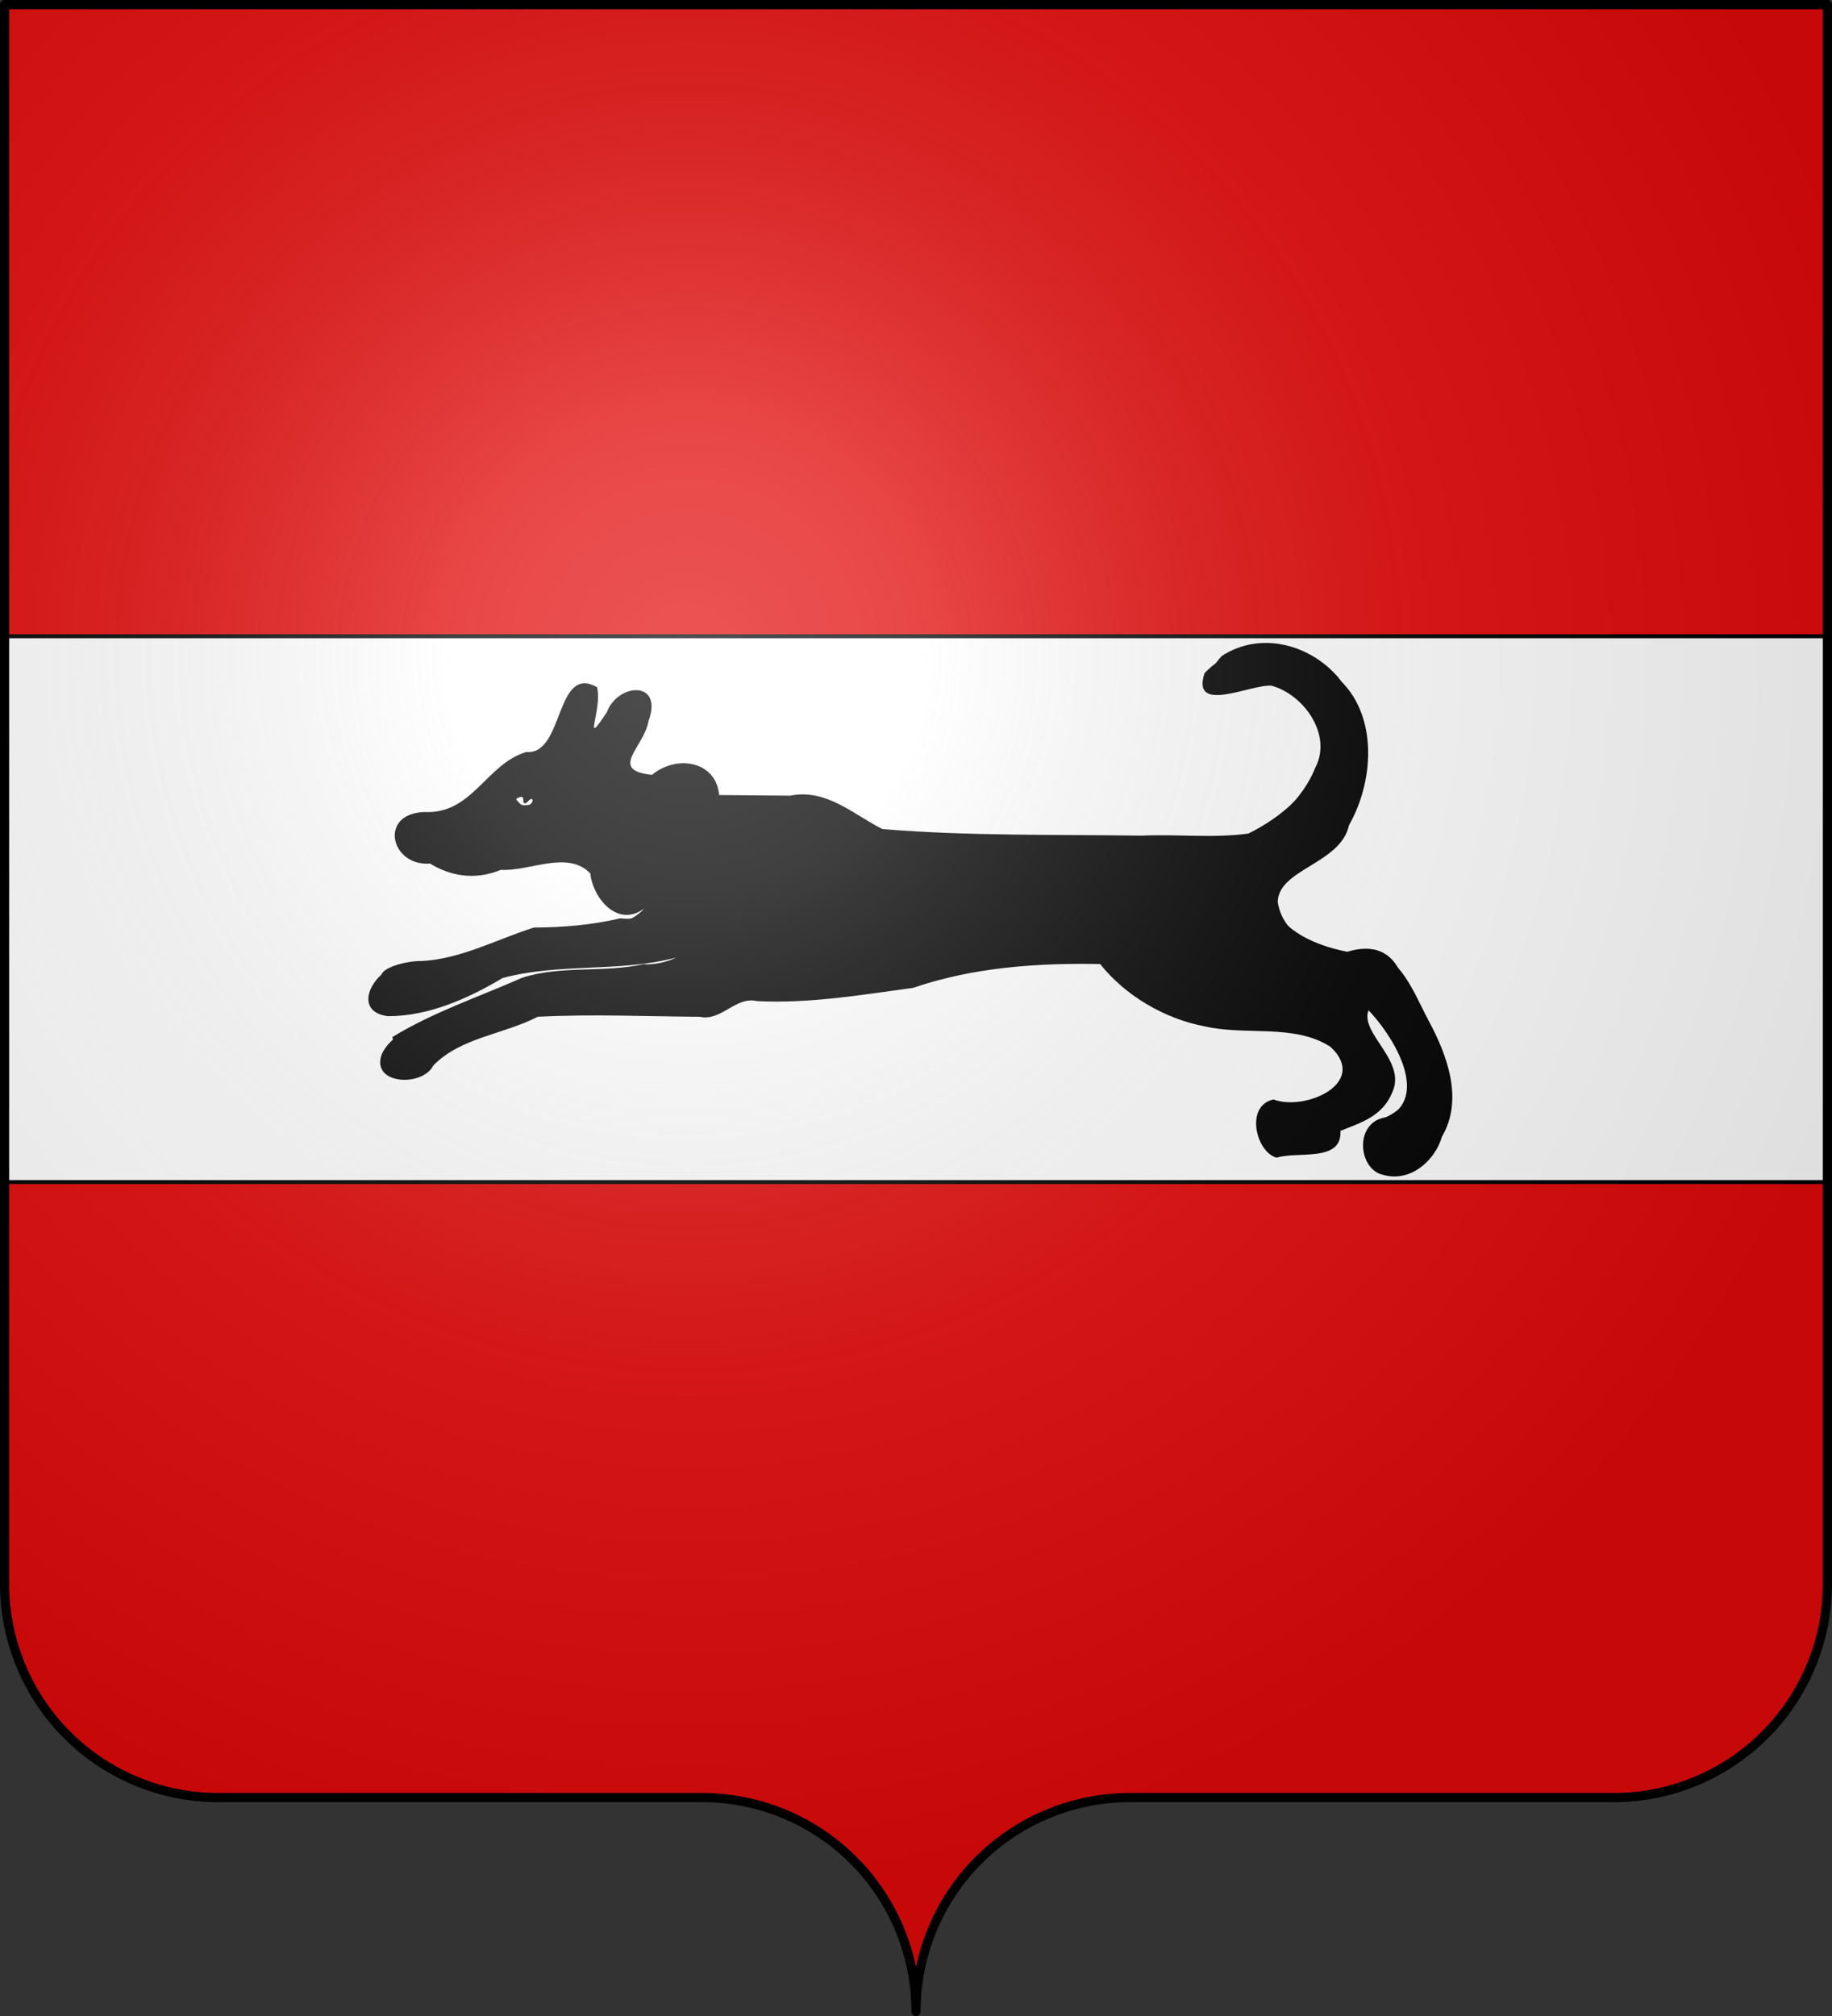 <?xml version="1.0" encoding="UTF-8" standalone="no"?>
<svg
   xmlns:dc="http://purl.org/dc/elements/1.1/"
   xmlns:cc="http://creativecommons.org/ns#"
   xmlns:rdf="http://www.w3.org/1999/02/22-rdf-syntax-ns#"
   xmlns:svg="http://www.w3.org/2000/svg"
   xmlns="http://www.w3.org/2000/svg"
   xmlns:xlink="http://www.w3.org/1999/xlink"
   xmlns:sodipodi="http://sodipodi.sourceforge.net/DTD/sodipodi-0.dtd"
   xmlns:inkscape="http://www.inkscape.org/namespaces/inkscape"
   width="600"
   height="660"
   viewBox="-300 -295 600 660"
   id="svg3055"
   version="1.1"
   inkscape:version="0.48.3.1 r9886"
   sodipodi:docname="Blason_Vide_Moderne_3D.svg">
  <rect x="-300" y="-295" width="600" height="660" fill="#333333" stroke="none"/>
  <sodipodi:namedview
     pagecolor="#ffffff"
     bordercolor="#666666"
     borderopacity="1"
     objecttolerance="10"
     gridtolerance="10"
     guidetolerance="10"
     inkscape:pageopacity="0"
     inkscape:pageshadow="2"
     inkscape:window-width="1280"
     inkscape:window-height="962"
     id="namedview3080"
     showgrid="false"
     inkscape:zoom="1.011377"
     inkscape:cx="441.26503"
     inkscape:cy="368.18862"
     inkscape:window-x="-8"
     inkscape:window-y="-8"
     inkscape:window-maximized="1"
     inkscape:current-layer="g3367">
    <inkscape:grid
       type="xygrid"
       id="grid23426" />
  </sodipodi:namedview>
  <defs
     id="defs3057">
    <radialGradient
       id="Gradient1"
       gradientUnits="userSpaceOnUse"
       cy="-80"
       cx="-75"
       r="405">
      <stop
         stop-color="#fff"
         stop-opacity=".31"
         offset="0"
         id="stop3060" />
      <stop
         stop-color="#fff"
         stop-opacity=".25"
         offset=".19"
         id="stop3062" />
      <stop
         stop-color="#6b6b6b"
         stop-opacity=".125"
         offset=".6"
         id="stop3064" />
      <stop
         stop-opacity=".125"
         offset="1"
         id="stop3066" />
    </radialGradient>
    <clipPath
       id="shield_cut">
      <path
         id="shield"
         d="M-298.5,-293.5 h597 v517 a70,70 0 0,1 -70,70 h-158.5 a70,70 0 0,0 -70,70 70,70 0 0,0 -70,-70 h-158.5 a70,70 0 0,1 -70,-70z"
         style="stroke-linecap:round;stroke-linejoin:round" />
    </clipPath>
  </defs>
  <g
     id="layer4"
     inkscape:label="Fond écu"
     inkscape:groupmode="layer"
     sodipodi:insensitive="true">
    <use
       xlink:href="#shield"
       id="use3071"
       style="fill:#e20909"
       x="0"
       y="0"
       width="600"
       height="660" />
  </g>
  <g
     id="layer3"
     inkscape:label="Meubles"
     inkscape:groupmode="layer">
    <rect
       style="fill:#ffffff;fill-opacity:1;fill-rule:evenodd;stroke:#000000;stroke-width:1.301;stroke-miterlimit:4;stroke-opacity:1;stroke-dasharray:none"
       id="rect3325"
       width="596.347"
       height="178.699"
       x="-298.045"
       y="-86.707" />
    <g
       id="g3367"
       transform="matrix(0.891,0,0,0.891,-653.281,-298.786)">
      <path
         style="fill:#000000"
         id="path4830"
         d="m 904.669,435.876 c -9.213,-2.233 -10.569,-20.288 2.227,-21.198 15.489,-8.448 0.676,-30.998 -7.363,-39.207 -3.268,8.451 14.061,18.504 8.771,30.052 -3.626,9.05 -11.824,11.266 -19.097,14.253 0.714,11.658 -15.857,7.394 -23.421,9.83 -7.514,-1.863 -11.867,-19.021 -1.189,-21.383 11.671,4.437 35.197,-6.075 20.956,-19.338 -13.406,-8.641 -31.167,-3.985 -46.351,-7.545 -14.661,-2.789 -29.109,-11.277 -38.309,-22.865 -23.036,-0.454 -46.701,1.192 -68.757,8.745 -19.033,2.579 -38.065,5.833 -57.336,4.876 -7.98,-1.874 -13.017,7.478 -21.043,5.757 -19.868,-0.149 -39.793,-1.04 -59.62,-0.013 -12.491,6.504 -28.291,7.571 -38.34,17.884 -4.048,8.104 -23.379,7.056 -18.884,-4.348 5.152,-10.286 20.025,-11.985 29.798,-17.443 13.804,-5.842 27.65,-13.425 43.179,-11.538 10.838,-1.653 29.758,-0.803 35.136,-6.3 -20.729,5.496 -42.96,1.925 -63.758,7.504 -12.807,7.605 -27.211,14.032 -42.163,14.025 -16.203,-1.964 -1.705,-23.236 10.464,-18.349 13.83,-1.234 26.495,-6.663 39.328,-11.641 13.796,-3.74 34.532,1.248 44.45,-9.587 -9.904,7.305 -18.908,-3.854 -19.863,-12.852 -8.222,-8.684 -22.331,-0.72 -32.871,-1.333 -10.19,4.169 -19.113,1.889 -26.059,-2.308 -14.548,1.093 -18.983,-18.441 -2.027,-18.937 17.618,0.889 22.769,-17.78 37.466,-22.065 13.889,1.22 10.56,-32.479 25.96,-23.81 2.083,8.229 -5.743,23.383 3.61,9.189 4.043,-10.787 20.877,-11.825 15.327,3.232 -1.597,9.599 -15.006,18.122 1.292,19.791 9.33,-7.841 24.971,-4.919 24.713,9.283 12.97,0.441 26.189,-0.877 39.056,0.605 10.77,2.346 18.149,14.071 29.893,12.38 41.124,1.57 82.316,2.041 123.458,1.283 11.351,-5.141 21.99,-14.376 26.692,-26.226 6.302,-12.088 -4.251,-26.866 -16.147,-30.09 -7.601,-0.574 -29.56,10.665 -24.589,-4.583 11.942,-12.838 34.668,-12.784 46.781,0.014 17.249,12.747 16.028,38.825 6.321,55.838 -3.071,14.246 -25.927,16.05 -26.192,28.203 1.861,12.792 16.019,18.747 27.424,19.667 15.719,-5.777 22.015,12.637 27.967,23.823 6.933,12.793 12.999,29.215 4.922,42.83 -2.062,7.661 -10.856,17.11 -21.81,13.889 z"
         inkscape:connector-curvature="0" />
      <path
         style="fill:#000000;fill-opacity:1"
         id="path4828"
         d="m 915.04,426.997 c 5.132,-6.952 10.066,-9.472 11.245,-20.529 2.286,-15.504 -7.312,-29.418 -14.1,-42.545 -3.484,-10.24 -10.874,-12.89 -20.455,-9.966 -12.652,-2.457 -27.521,-8.876 -29.249,-23.361 -3.319,-13.624 20.063,-13.379 23.975,-25.526 10.706,-14.498 13.198,-36.513 2.248,-51.577 -10.475,-12.504 -28.877,-17.486 -43.1,-8.222 -11.449,12.387 13.81,-0.056 19.767,2.278 13.33,4.404 24.895,20.625 18.134,34.513 -4.894,12.847 -16.091,22.568 -28.159,28.466 -12.887,1.784 -26.237,0.13 -39.26,0.77 -31.717,-0.468 -63.731,0.19 -95.256,-2.434 -10.831,-5.487 -20.633,-14.928 -33.893,-12.258 -8.853,-0.086 -17.707,-0.155 -26.56,-0.232 -3.738,11.009 -12.155,19.876 -19.954,28.483 -7.253,5.475 -1.835,18.646 -15.914,16.806 -10.482,2.493 -21.289,3.341 -31.759,3.394 -13.674,4.325 -26.534,11.455 -41.096,12.302 -7.046,-0.187 -19.749,3.836 -13.097,7.661 -7.161,9.279 8.272,-4.903 4.401,4.023 15.302,-1.434 28.337,-10.175 42.35,-15.231 20.312,-4.18 41.579,-1.408 61.618,-6.854 9.052,7.101 -7.376,12.314 -13.769,11.546 -14.762,3.27 -30.395,0.361 -44.733,5.005 -15.988,7.079 -32.82,12.656 -47.748,21.831 1.156,4.101 4.623,0.282 0.014,6.04 6.995,-3.325 3.574,0.797 8.654,-0.022 8.317,-10.287 21.182,-13.082 32.874,-17.832 7.18,-3.635 14.568,-5.886 22.624,-4.908 18.054,-0.316 36.176,0.847 54.182,0.032 5.949,-5.265 13.147,-5.828 20.668,-5.32 18.523,0.524 36.904,-2.654 55.09,-5.655 22.365,-7.643 46.417,-8.308 69.737,-7.961 1.614,10.808 18.012,15.785 26.893,20.743 14.849,4.362 30.763,3.941 46.093,5.019 9.426,1.276 15.93,-4.838 23.092,-9.177 7.929,2.775 8.261,12.636 12.558,18.68 8.858,11.979 3.46,27.296 -10.956,31.088 -5.293,5.535 9.64,1.947 1.011,9.511 4.086,6.003 7.911,-8.015 8.521,1.752 l 0.826,0 2.488,-0.332 z"
         inkscape:connector-curvature="0" />
      <path
         style="fill:#000000;fill-opacity:1"
         id="path4826"
         d="m 873.233,425.335 c -0.602,-2.104 2.822,-4.699 3.773,-1.955 2.581,0.742 5.502,1.093 7.998,-0.105 1.383,-2.309 -0.032,-5.765 2.73,-7.368 2.056,-1.746 4.933,-2.004 7.51,-1.689 3.068,-0.677 4.136,-4.068 6.534,-5.735 2.263,-2.097 3.789,-5.228 3.165,-8.356 -0.474,-5.45 -3.336,-10.285 -6.236,-14.785 -1.562,-1.554 -2.209,-4.346 -4.655,-4.749 -2.438,0.602 -4.486,2.46 -7.098,2.839 -2.739,0.824 1.455,2.947 2.397,3.969 2.667,2.446 3.493,6.161 4.391,9.519 0.691,4.006 -1.437,8.194 -4.984,10.134 -2.99,1.916 -6.133,3.895 -9.668,4.555 -3.989,0.481 -8.045,0.634 -12.043,0.138 -3.179,-0.673 -5.1,2.392 -5.253,5.164 -0.691,2.088 1.455,3.427 2.748,1.49 0.952,-1.593 3.304,-0.684 1.726,0.89 -1.259,1.833 -1.933,4.743 -0.155,6.461 2.011,0.593 4.427,0.205 6.572,0.152 0.243,-0.106 0.458,-0.31 0.548,-0.567 z"
         inkscape:connector-curvature="0" />
      <path
         style="fill:#000000;fill-opacity:1"
         id="path4824"
         d="m 628.841,335.849 c 5.521,-2.907 8.581,-8.62 12.984,-12.803 4.788,-5.417 10.005,-10.759 12.754,-17.575 1.003,-4.248 1.96,-9.07 -0.272,-13.1 -1.95,-2.951 -6.59,-4.434 -9.455,-1.921 -1.945,2.106 -0.563,5.046 -0.666,7.538 -0.326,7.516 -4.125,14.696 -9.944,19.418 -3.572,3.112 -7.212,6.202 -10.16,9.928 -1.729,1.464 -4.849,3.16 -3.814,5.883 1.304,3.089 5.765,4.46 8.573,2.632 z"
         inkscape:connector-curvature="0" />
      <path
         style="fill:#000000;fill-opacity:1"
         id="path4822"
         d="m 622.219,324.074 c 3.433,-4.421 8.098,-7.732 12.075,-11.656 2.961,-2.548 4.593,-6.594 5.609,-10.276 0.428,-3.482 2.082,-8.129 -3.056,-8.307 -4.944,-2.432 -10.043,-4.609 -14.773,-7.441 -1.799,-3.523 4.357,-5.959 5.696,-9.015 3.084,-4.689 4.948,-10.752 3.129,-16.252 -4.078,-0.395 -6.169,4.337 -8.51,6.972 -3.533,4.34 -6.308,9.282 -10.063,13.431 -3.398,0.606 -7.154,-0.059 -10.727,0.332 -3.797,0.418 -7.352,2.216 -11.39,2.319 -4.297,0.442 -7.773,3.648 -10.545,6.732 -3.206,3.772 -5.333,8.939 -10.247,10.816 -4.998,2.178 -10.647,2.248 -15.72,4.276 -3.236,1.454 -9.652,1.675 -9.499,6.265 0.569,3.823 9.154,-1.711 5.466,2.315 -2.8,0.542 -0.13,1.921 0.838,2.882 1.106,1.035 2.896,0.237 4.294,0.487 5.199,0.372 10.052,-1.896 15.177,-2.406 0.224,3.788 -6.829,1.909 -7.771,5.599 -0.023,3.557 6.825,1.293 9.381,0.406 12.89,-1.945 25.89,-3.677 38.952,-3.599 3.534,2.664 6.483,6.05 10.241,8.425 0.572,-0.708 1.032,-1.495 1.444,-2.304 z"
         inkscape:connector-curvature="0" />
      <path
         style="fill:#000000"
         id="path4820"
         d="m 587.814,301.548 c -1.489,-1.138 -2.654,-2.637 -4.083,-3.844 -0.515,-0.48 -1.236,-0.476 -1.889,-0.547 -0.885,-0.04 -0.497,-1.256 0.272,-1.071 0.591,-0.032 0.999,-0.507 1.546,-0.635 1.712,-0.268 3.454,-0.231 5.182,-0.301 1.433,-0.014 2.875,-0.141 4.302,0.022 0.728,0.102 1.179,0.827 1.912,0.919 0.876,0.419 1.659,1.025 2.376,1.675 0.469,0.428 0.544,1.291 -0.042,1.651 -0.545,0.417 -1.346,0.058 -1.843,0.574 -0.485,0.55 -0.959,1.148 -1.646,1.463 -1.016,0.363 -2.124,0.324 -3.188,0.368 -0.964,-0.022 -1.974,0.04 -2.897,-0.274 z"
         inkscape:connector-curvature="0" />
      <path
         style="fill:#ffffff;fill-opacity:1"
         id="path4818"
         d="m 591.802,299.412 c 0.3,-0.369 0.549,-0.854 0.432,-1.341 -0.174,-0.311 -0.643,-0.313 -0.886,-0.086 -0.624,0.38 -0.961,1.129 -1.668,1.39 -0.293,0.175 -0.746,-0.04 -0.755,-0.393 -0.125,-0.558 -0.013,-1.164 -0.268,-1.691 -0.235,-0.3 -0.672,-0.267 -0.996,-0.157 -0.483,0.133 -0.954,0.337 -1.344,0.656 -0.094,0.296 0.159,0.539 0.349,0.727 0.527,0.557 1.015,1.195 1.725,1.531 0.725,0.19 1.471,0.006 2.204,-0.022 0.453,-0.058 0.946,-0.213 1.209,-0.617 z"
         inkscape:connector-curvature="0" />
      <path
         style="fill:#000000"
         id="path4816"
         d="m 615.305,283.21 c -0.884,-0.387 -0.9,-1.85 -0.032,-2.262 3.874,-4.309 6.756,-9.373 10.279,-13.954 0.075,-1.123 2.017,-0.13 1.199,0.605 -3.552,5.012 -6.955,10.198 -9.651,15.73 -0.403,0.618 -1.481,0.55 -1.797,-0.119 z"
         inkscape:connector-curvature="0" />
      <path
         style="fill:#000000;fill-opacity:1"
         id="path4812"
         d="m 608.491,276.745 c 0.847,-1.93 1.818,-3.815 2.377,-5.856 0.733,-2.45 1.388,-4.929 1.861,-7.443 0.224,-1.438 0.075,-2.905 -0.091,-4.34 -0.164,-1.011 -1.361,-0.34 -1.945,-0.136 -1.212,0.626 -1.944,1.817 -2.558,2.984 -1.698,3.119 -3.329,6.281 -4.73,9.546 -0.709,1.93 -1.449,3.85 -2.318,5.715 -0.54,0.995 0.817,1.067 1.486,1.027 1.748,0.014 3.496,0.013 5.245,0.013 0.224,-0.501 0.449,-1.003 0.673,-1.504 z"
         inkscape:connector-curvature="0" />
    </g>
  </g>
  <g
     id="layer2"
     inkscape:label="Reflet final"
     inkscape:groupmode="layer"
     sodipodi:insensitive="true">
    <use
       xlink:href="#shield"
       fill="url(#Gradient1)"
       id="use3075" />
  </g>
  <g
     id="layer1"
     inkscape:label="Contour final"
     inkscape:groupmode="layer"
     sodipodi:insensitive="true">
    <use
       xlink:href="#shield"
       style="fill:none;stroke:#000;stroke-width:3"
       id="use3078" />
  </g>
</svg>
